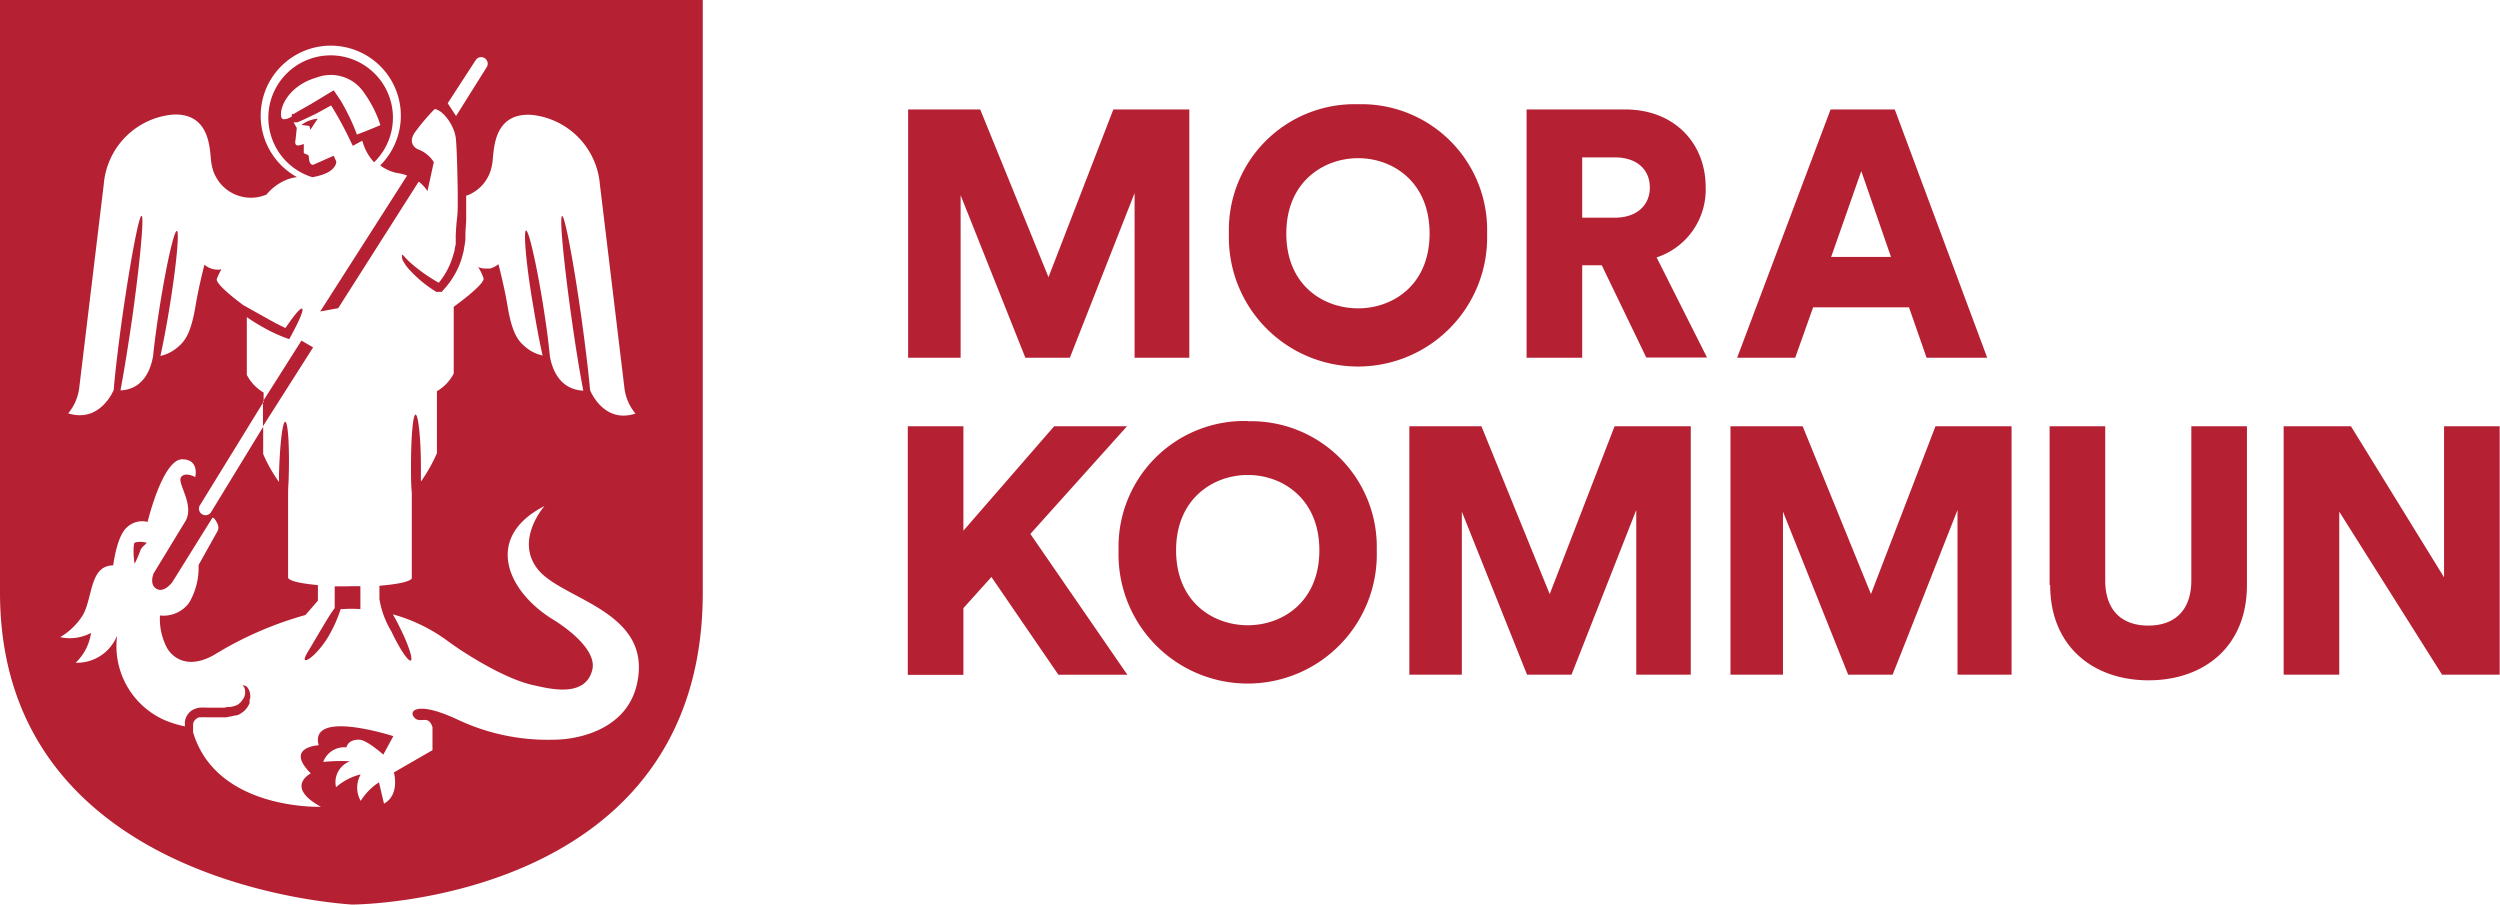 <svg xmlns="http://www.w3.org/2000/svg" viewBox="0 0 224.75 81.32"><defs><style>.cls-1{fill:#b62033;}</style></defs><title>Logo_mora</title><g id="Layer_2" data-name="Layer 2"><g id="Layer_1-2" data-name="Layer 1"><path class="cls-1" d="M30.23,14.52,30,14l-1.86.82c-.35,0-.36-.56-.38-.76s-.34-.17-.45-.32l0-.8s-.45.19-.63.12-.14-.35-.12-.45.12-1.1.12-1.1L26.4,11v0l.12,0,.11,0,.1,0,.42-.18.91-.43c.32-.14.65-.33,1-.52l.7-.39.1.15a32.09,32.09,0,0,1,1.68,3.12l.18.36.4-.22.45-.24a4.58,4.58,0,0,0,1.06,1.94h0a5.6,5.6,0,1,0-5.55,1.34c.94-.17,1.91-.49,2.14-1.26m-4-4.18-.17.08a1.1,1.1,0,0,1-.53.15.17.17,0,0,1-.14-.05l-.06-.06v0c-.3-.7.48-2.89,3.18-3.65a3.59,3.59,0,0,1,4.25,1.41,10.54,10.54,0,0,1,1.45,2.88l0,0-.53.22-.83.34-.53.2-.22.09A18.85,18.85,0,0,0,30.6,9c-.13-.18-.24-.36-.36-.53L30,8.12l-.37.22-1,.61c-.33.19-.64.39-.95.56l-.88.5-.39.23-.09,0-.08.05m.86,20.33,1.05.61-4.51,7.09V36.08Zm0-19.39a2.88,2.88,0,0,1,1.46-.56l-.66,1-.09-.35Zm4.3,41.47,1,0v2.06a11.71,11.71,0,0,0-1.63,0h-.16c0,.11-.07.23-.11.36a11.66,11.66,0,0,1-.92,2,8,8,0,0,1-1.34,1.74c-.41.38-.72.55-.82.47s.06-.41.34-.87l1.06-1.79c.42-.7.8-1.35,1.12-1.8l.15-.2V52.71l1.29,0M31.61,0H0V53.26c0,26.55,31.36,28,31.61,28.06,1.21,0,31.57-.54,31.57-28.06V0ZM42.78,5.38a.59.59,0,0,1,1,.62L41,10.43l-.75-1.15ZM57.26,61.5c-.89,4-5.11,5-7.53,5a19,19,0,0,1-8.66-1.84c-3.52-1.64-4.38-.78-3.83-.16s1.25-.32,1.64.87v2.07l-3.47,2s.57,2-.89,2.81l-.45-1.92A5.35,5.35,0,0,0,32.43,72a2.37,2.37,0,0,1,0-2.38,5.15,5.15,0,0,0-2.22,1.15,2,2,0,0,1,1.26-2.33,14.92,14.92,0,0,0-2.41.06,2,2,0,0,1,2.08-1.31s.12-.72,1.16-.69c.66,0,2.16,1.34,2.16,1.34l.9-1.66s-7.59-2.46-6.71.82c0,0-3.09.14-.71,2.53,0,0-2.38,1.19.91,3,0,0-9.38.35-11.49-6.69h0c0-.06,0-.15,0-.19l0-.12a.33.33,0,0,1,0-.1,1.08,1.08,0,0,1,0-.18v-.09l0-.09a.74.74,0,0,1,.4-.52.34.34,0,0,1,.18-.06.69.69,0,0,1,.19,0,2.48,2.48,0,0,1,.49,0h.56c.1,0,.21,0,.3,0h.29l.54,0,.54-.1.27-.07.13,0,.13-.05c.08,0,.17-.07.25-.12a1.88,1.88,0,0,0,.23-.16,1.82,1.82,0,0,0,.36-.38,3.84,3.84,0,0,0,.22-.39l0-.09,0-.11c0-.09,0-.15.05-.22a1.67,1.67,0,0,0,0-.39,1.24,1.24,0,0,0-.21-.56.53.53,0,0,0-.35-.23l-.11,0s0,0,0,0,.05.05.08.1a.41.41,0,0,1,.1.22,1.08,1.08,0,0,1-.15.91c-.05.06-.14.2-.21.27a1.71,1.71,0,0,1-.25.22l-.15.07a.85.85,0,0,1-.17.06,2.71,2.71,0,0,1-.41.09c-.15,0-.31,0-.47.06l-.52,0h-.51l-.57,0a3.55,3.55,0,0,0-.64,0,1.73,1.73,0,0,0-.35.08,1.63,1.63,0,0,0-.32.15l-.12.07,0,0c-.07,0,0,0,0,0h0l0,0-.06.06a1.22,1.22,0,0,0-.24.27,1.53,1.53,0,0,0-.16.31,1.32,1.32,0,0,0-.08.33l0,.15v.15s0,.07,0,.11a9.73,9.73,0,0,1-1.84-.57,7.28,7.28,0,0,1-4.25-7.6,3.88,3.88,0,0,1-3.73,2.45A4.55,4.55,0,0,0,8.18,56.9a4.06,4.06,0,0,1-2.77.38,6,6,0,0,0,2.05-2c.89-1.61.61-4.45,2.72-4.45,0,0,.31-2.66,1.25-3.44a2,2,0,0,1,1.84-.47s1.33-5.57,3.09-5.63c1.6,0,1.19,1.6,1.19,1.6s-.88-.51-1.27,0,1.16,2.37.45,3.86l-2.92,4.8s-.43,1,.27,1.39,1.42-.62,1.42-.62l3.6-5.78s.18-.06.46.57a.72.72,0,0,1,0,.63L17.85,50.8A6.22,6.22,0,0,1,17,54.19a2.85,2.85,0,0,1-2.62,1.14A5.6,5.6,0,0,0,15,58.22c.49.89,1.87,2,4.24.66a32,32,0,0,1,8.22-3.59L28.58,54V52.6c-1.24-.11-2.46-.31-2.68-.64V44.33c0-.51.05-1,.06-1.61.07-2.64-.07-4.8-.32-4.8s-.49,2.13-.56,4.78c0,.22,0,.42,0,.63a13.47,13.47,0,0,1-1.42-2.51V38.37L19,46a.59.59,0,1,1-1-.62l5.7-9.26v-.83a3.93,3.93,0,0,1-1.51-1.59V28.51a16.89,16.89,0,0,0,1.62,1,13.19,13.19,0,0,0,1.86.86l.33.12.16-.29c.74-1.36,1.17-2.36,1-2.45s-.73.62-1.5,1.74c-.45-.22-.94-.46-1.45-.75l-2.34-1.31c-.73-.54-2.5-1.91-2.38-2.35a5.54,5.54,0,0,1,.42-.87,1.79,1.79,0,0,1-1.53-.42s-.51,1.95-.79,3.65c-.4,2.4-.89,3.14-1.52,3.69a3.56,3.56,0,0,1-1.65.87c.26-1.17.56-2.75.84-4.49.6-3.69.88-6.71.64-6.75s-.92,2.92-1.51,6.61c-.29,1.81-.51,3.46-.63,4.67h0c-.12.59-.55,2.94-2.93,3.06.31-1.64.69-4,1.06-6.54.7-5,1.08-9.12.84-9.16s-1,4-1.72,9c-.37,2.62-.65,5-.79,6.66h0s-1.2,3-4.09,2.1a4.39,4.39,0,0,0,1-2.35l2.2-18.25a6.85,6.85,0,0,1,6.22-6.26c3.63-.16,3.26,3.64,3.48,4.51a3.58,3.58,0,0,0,4.93,2.68l0,0A4.52,4.52,0,0,1,26.24,16a3.42,3.42,0,0,1,.47-.07,6.3,6.3,0,1,1,7.47-1.06,3.9,3.9,0,0,0,1.49.68,4,4,0,0,1,.93.23L28.79,28l1.61-.29,7.24-11.38a3.3,3.3,0,0,1,.79.85L39,14.57a2.88,2.88,0,0,0-1.46-1.16S36.63,13,37.23,12a18.27,18.27,0,0,1,1.84-2.19c.61,0,1.8,1.35,1.92,2.72.1,1.15.15,3.87.16,4.71,0,.3,0,.62,0,1s0,.88-.06,1.37-.09,1-.12,1.52l0,.2a1.24,1.24,0,0,1,0,.18c0,.13,0,.26,0,.39s-.05.26-.08.39,0,.27-.08.4a7,7,0,0,1-.62,1.62,7.39,7.39,0,0,1-.74,1.11,14.93,14.93,0,0,1-2.39-1.66,6.55,6.55,0,0,1-.64-.62c-.14-.16-.23-.25-.27-.23s0,.15,0,.35a3.34,3.34,0,0,0,.52.83,10.8,10.8,0,0,0,2.56,2.15l.08,0h.4l.12-.14a7.67,7.67,0,0,0,1.06-1.44,6.91,6.91,0,0,0,.72-1.82,3.77,3.77,0,0,0,.1-.43c0-.15.06-.29.07-.43l.06-.42a1.8,1.8,0,0,1,0-.22v-.21c0-.53.07-1,.07-1.53s0-1,0-1.42c0-.24,0-.38,0-.61h.09a3.55,3.55,0,0,0,2.23-2.74c.22-.87-.15-4.67,3.49-4.51a6.85,6.85,0,0,1,6.21,6.26l2.2,18.25a4.39,4.39,0,0,0,1,2.35c-2.88.95-4.08-2.1-4.08-2.1h0c-.15-1.67-.43-4-.8-6.66-.71-5-1.48-9.06-1.72-9s.14,4.14.85,9.16c.36,2.58.74,4.9,1.06,6.54C50,35,49.54,32.62,49.43,32h0c-.11-1.21-.33-2.86-.62-4.67-.6-3.69-1.28-6.65-1.52-6.61s0,3.06.64,6.75c.29,1.74.58,3.32.85,4.49a3.54,3.54,0,0,1-1.66-.87c-.63-.55-1.12-1.29-1.51-3.69-.29-1.7-.8-3.65-.8-3.65a2.13,2.13,0,0,1-.74.39h0l-.1,0-.14,0h0a1.91,1.91,0,0,1-.84-.13,5,5,0,0,1,.48,1c.15.55-2.68,2.57-2.68,2.57v6a3.93,3.93,0,0,1-1.51,1.59v5.57a14.18,14.18,0,0,1-1.44,2.55c0-.42,0-.86,0-1.31,0-2.61-.24-4.71-.48-4.71s-.42,2.12-.41,4.73c0,.83,0,1.61.07,2.28V52c-.23.35-1.6.55-2.91.66v1.2a8.14,8.14,0,0,0,1.08,2.91c.73,1.56,1.52,2.72,1.74,2.61s-.22-1.45-1-3c-.2-.42-.41-.8-.61-1.15a15,15,0,0,1,5,2.45c1.56,1.14,5.07,3.35,7.6,3.91,1.41.31,4.7,1.2,5.33-1.38.51-2.13-3.51-4.5-3.51-4.5-4.16-2.54-6.29-7.4-.79-10.22,0,0-2.8,3.16-.49,5.82S58.72,55,57.26,61.5M31.56,81.32h0ZM13.15,48.74c.09.18-.28.24-.52.71a9.56,9.56,0,0,1-.51,1.2c-.09,0-.2-1.77,0-1.87a1.86,1.86,0,0,1,1,0M102,32.16V17.36l-5.82,14.8h-4L86.36,17.55V32.16H81.64V9.84h6.48l6.14,15.08,5.83-15.08h6.83V32.16ZM122.1,9.37A11.3,11.3,0,0,1,133.69,21a11.61,11.61,0,1,1-23.21,0A11.3,11.3,0,0,1,122.1,9.37m0,18.35c3.09,0,6.42-2.07,6.42-6.73s-3.33-6.77-6.42-6.77-6.46,2.1-6.46,6.77,3.34,6.73,6.46,6.73M144,23.85h-1.76v8.31h-5V9.84h8.85c4.41,0,7.25,3,7.25,7a6.41,6.41,0,0,1-4.41,6.3l4.53,9H148Zm1.17-4.28c2,0,3.15-1.14,3.15-2.71s-1.11-2.71-3.15-2.71h-2.93v5.42Zm26.45,8.06H163l-1.61,4.53h-5.22l8.4-22.32h5.77l8.31,22.32H173.2Zm-7-4.53H170l-2.67-7.72ZM89.13,51.87l-2.52,2.8v6h-5V38.32h5v9.39l8.16-9.39h6.55L92.63,48l8.72,12.66h-6.2Zm23.05-14A11.3,11.3,0,0,1,123.77,49.5a11.61,11.61,0,1,1-23.21,0,11.31,11.31,0,0,1,11.62-11.65m0,18.36c3.09,0,6.43-2.08,6.43-6.74s-3.34-6.77-6.43-6.77-6.45,2.11-6.45,6.77,3.33,6.74,6.45,6.74m34.92,4.44V45.85l-5.82,14.8h-4L131.42,46V60.65H126.7V38.32h6.48l6.14,15.09,5.83-15.09H152V60.65Zm28.88,0V45.85l-5.83,14.8h-4L160.29,46V60.65h-4.72V38.32h6.49l6.14,15.09L174,38.32h6.84V60.65Zm8.28-8.06V38.32h5V52.18c0,2.71,1.51,4.06,3.87,4.06S197,54.89,197,52.18V38.32h5V52.59c0,5.61-3.93,8.57-8.85,8.57s-8.84-3-8.84-8.57m35.23,8.06L210.3,46V60.65h-5V38.32h6.05l8.37,13.58V38.32h5V60.65Z"/></g></g></svg>